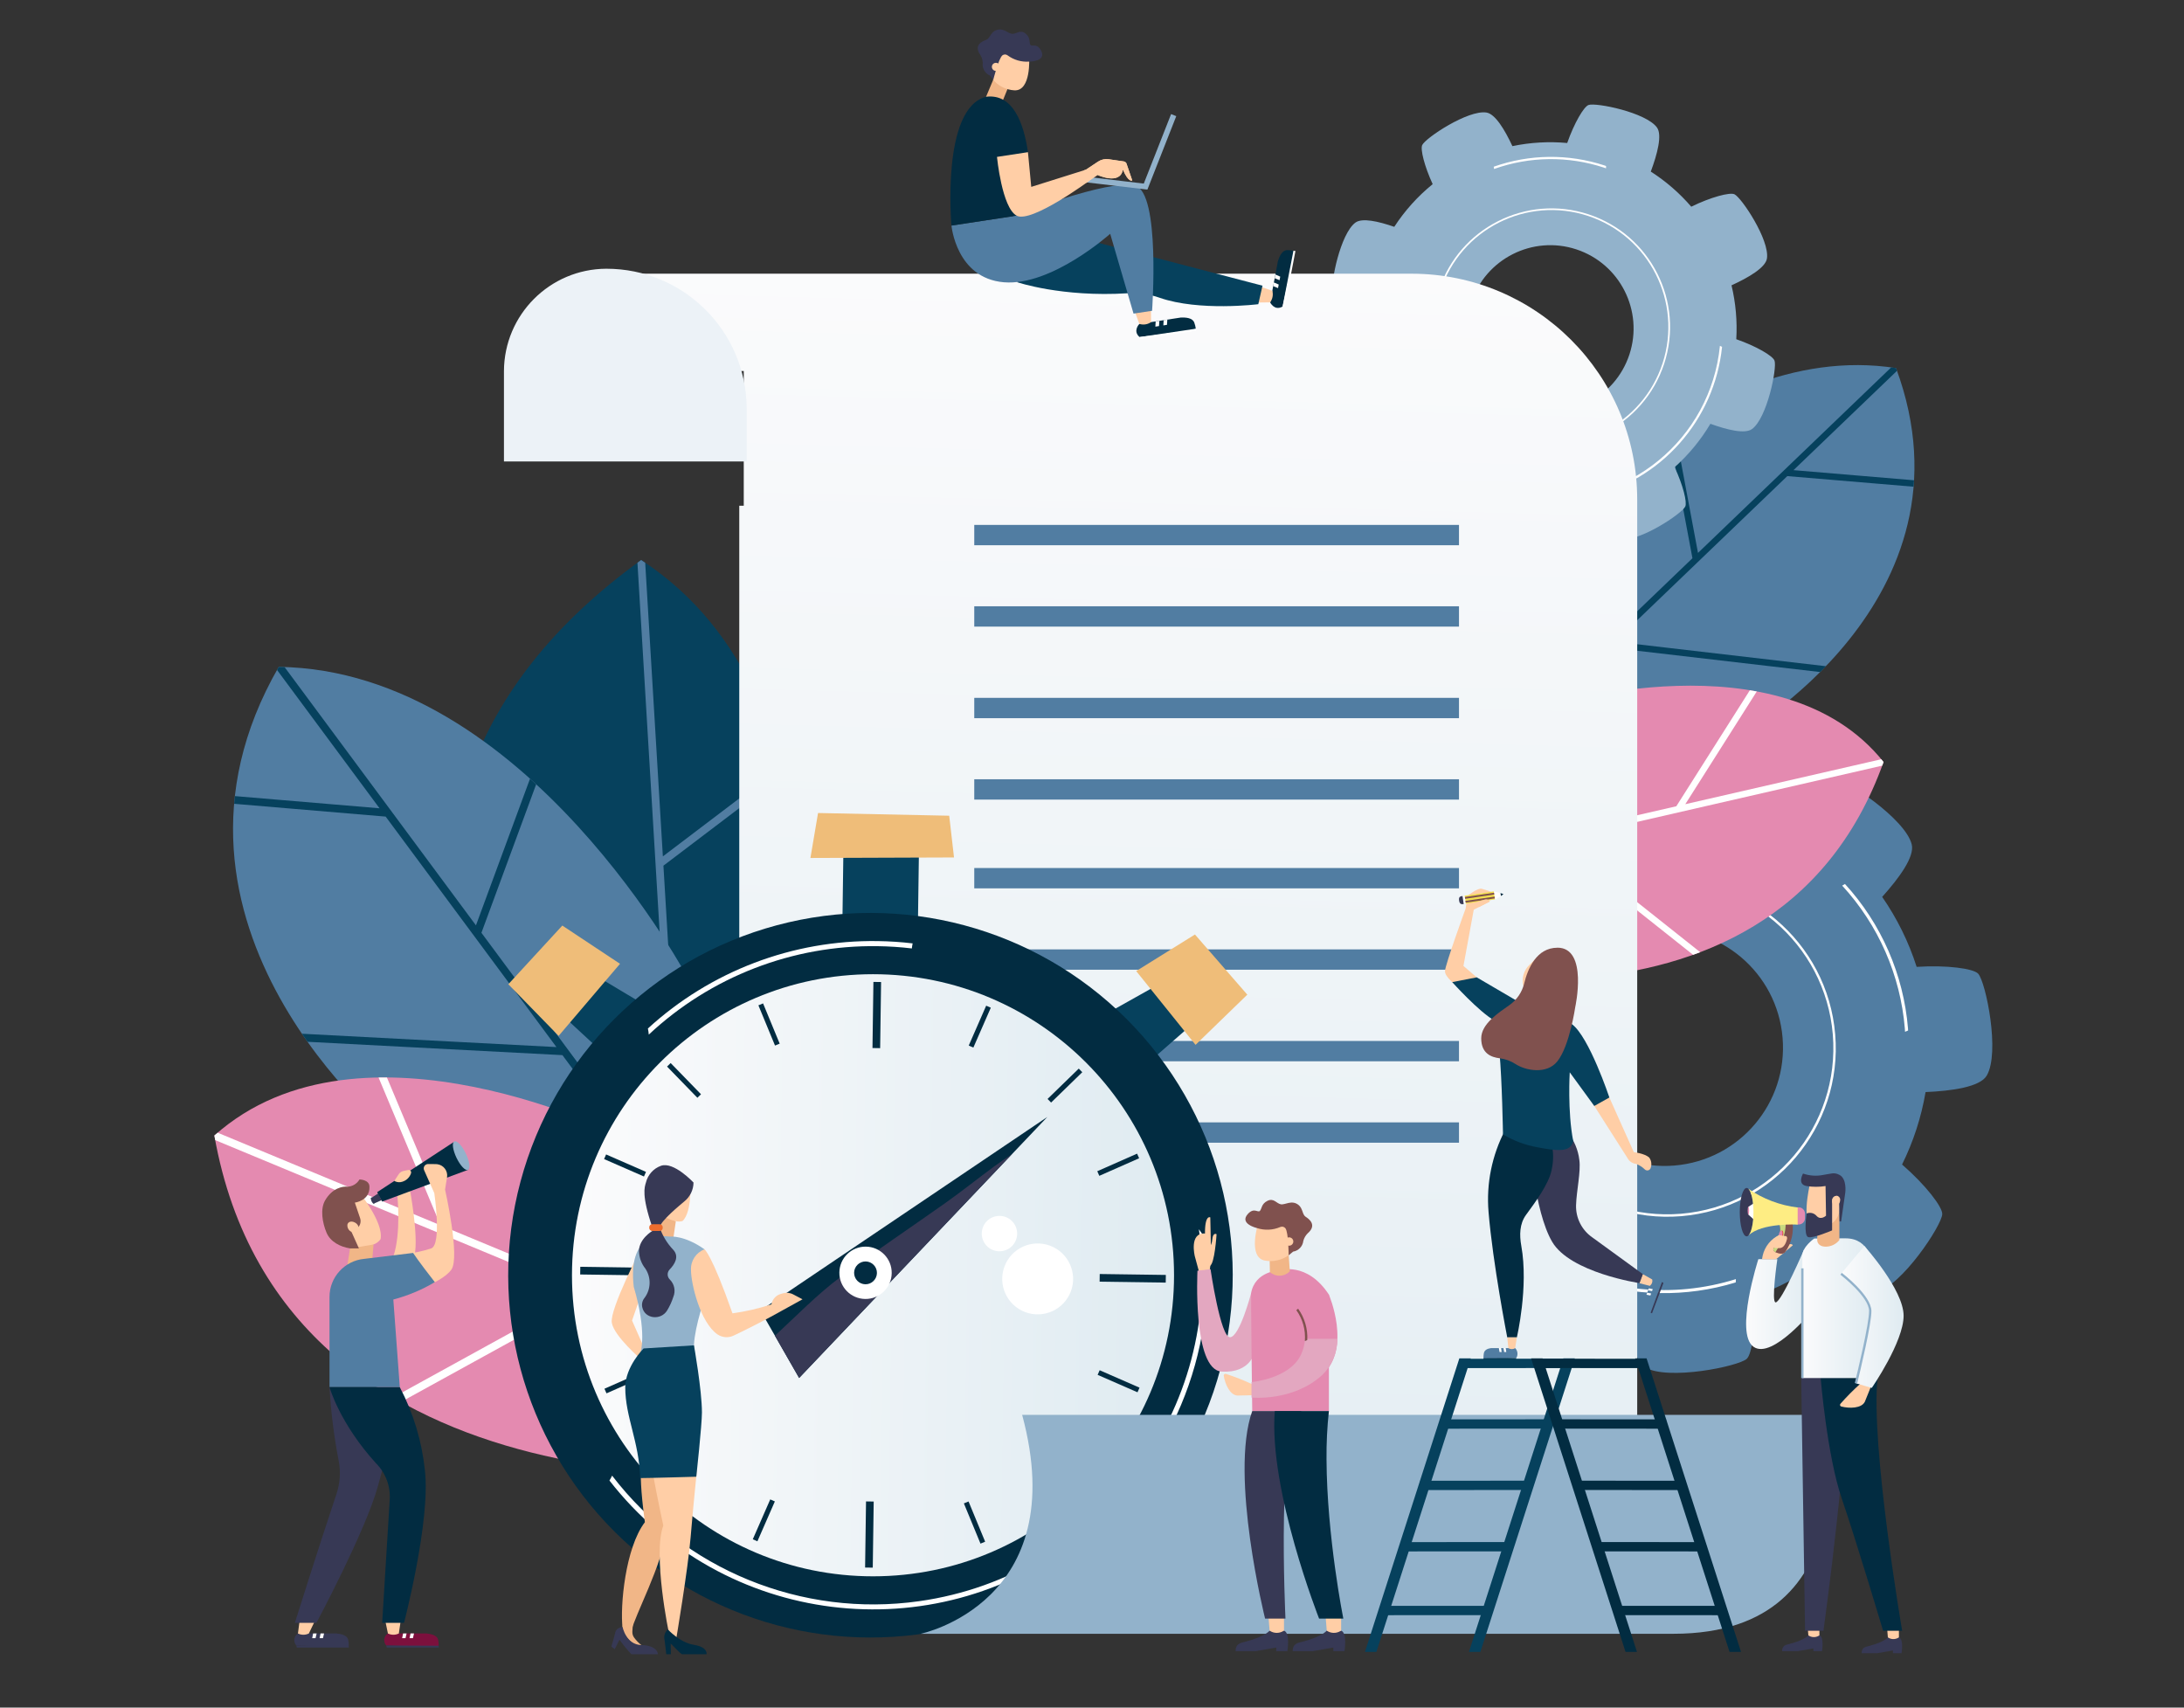 <?xml version="1.0" encoding="UTF-8"?><svg id="_イヤー_2" xmlns="http://www.w3.org/2000/svg" width="550" height="430" xmlns:xlink="http://www.w3.org/1999/xlink" viewBox="0 0 550 430"><rect x="0" y="0" width="550" height="430" fill="#333333" stroke="none"/><defs><linearGradient id="_称未設定グラデーション_22" x1="-3194.58" y1="-112.57" x2="-3183.77" y2="-508.07" gradientTransform="translate(-2907.94 -47.77) rotate(-180)" gradientUnits="userSpaceOnUse"><stop offset="0" stop-color="#fbfbfc"/><stop offset="1" stop-color="#dfebf1"/></linearGradient><linearGradient id="_称未設定グラデーション_22-2" x1="88.83" y1="-362.85" x2="240.46" y2="-362.85" gradientTransform="translate(60.31 -43.99) rotate(.8) scale(1 -1)" xlink:href="#_称未設定グラデーション_22"/><linearGradient id="_称未設定グラデーション_22-3" x1="-439.72" y1="-374.94" x2="-422.58" y2="-374.94" gradientTransform="translate(879.45 -47.77) scale(1 -1)" xlink:href="#_称未設定グラデーション_22"/><linearGradient id="_称未設定グラデーション_22-4" x1="-425.56" y1="-377.19" x2="-408.08" y2="-377.19" gradientTransform="translate(879.45 -47.77) scale(1 -1)" xlink:href="#_称未設定グラデーション_22"/><linearGradient id="_称未設定グラデーション_22-5" x1="-415.81" y1="-379.4" x2="-400.06" y2="-379.4" gradientTransform="translate(879.45 -47.77) scale(1 -1)" xlink:href="#_称未設定グラデーション_22"/></defs><g id="_イヤー_1-2"><g id="_イヤー_2-2"><g id="_イヤー_2-2"><g><rect width="550" height="430" fill="none"/><g><path d="M439.91,342.14c1.32-1.2,2.21-7.97,1.71-15.57,6.11-2.18,11.87-5.24,17.09-9.09,4.91,4.5,10.57,8.73,13.77,7.93,6.49-1.63,16.52-16.83,16.64-19.67,.08-1.81-4.23-7.4-10.12-12.5,2.85-5.76,4.84-11.9,5.92-18.24,6.67-.29,13.7-1.29,15.39-4.13,3.44-5.75-.22-23.58-2.14-25.68-1.2-1.31-7.93-2.21-15.5-1.72-2-6.27-4.93-12.21-8.68-17.62,4.31-4.79,8.22-10.15,7.44-13.23-1.63-6.49-16.83-16.52-19.67-16.64-1.69-.08-6.63,3.64-11.42,8.9-6.09-3.23-12.64-5.49-19.42-6.7-.4-6.02-1.47-11.87-4.02-13.39-5.75-3.44-23.58,.22-25.68,2.14-1.18,1.08-2.02,6.62-1.83,13.24-6.85,2.12-13.3,5.34-19.12,9.53-4.34-3.71-8.88-6.72-11.62-6.03-6.49,1.63-16.52,16.83-16.64,19.67-.07,1.56,3.11,5.91,7.74,10.34-3.28,6.46-5.48,13.41-6.5,20.58-5.67,.45-10.99,1.53-12.43,3.95-3.44,5.75,.22,23.58,2.14,25.68,1.08,1.18,6.65,2.02,13.29,1.82,2.32,6.67,5.69,12.92,9.99,18.53-3.94,4.51-7.26,9.35-6.54,12.22,1.63,6.49,16.83,16.52,19.67,16.64,1.69,.08,6.68-3.68,11.49-8.98,6.1,2.88,12.6,4.8,19.28,5.72,.34,6.38,1.38,12.84,4.09,14.46,5.75,3.43,23.58-.22,25.68-2.14Zm-50.4-75.87c-1.37-16.4,10.82-30.81,27.23-32.17,16.4-1.37,30.81,10.82,32.17,27.23,1.37,16.4-10.82,30.81-27.23,32.17-16.4,1.37-30.81-10.82-32.17-27.23h0Z" fill="#517da2"/><path d="M377.63,267.5c-1.94-23.34,15.4-43.84,38.75-45.78,23.34-1.94,43.84,15.4,45.78,38.75,1.94,23.34-15.4,43.84-38.75,45.78-23.33,1.92-43.82-15.42-45.78-38.75Zm83.93-6.99c-1.92-23.01-22.12-40.11-45.13-38.2-23.01,1.92-40.11,22.12-38.2,45.13,1.92,23.01,22.12,40.11,45.13,38.2h0c23-1.94,40.08-22.13,38.2-45.13h0Z" fill="#fff"/><g><path d="M437.11,322.94c0-.28,.02-.56,.04-.84-32.06,9.98-66.13-7.92-76.11-39.98-7.73-24.85,1.21-51.86,22.24-67.19h0c-.08-.27-.15-.54-.22-.82-27.58,19.89-33.82,58.38-13.93,85.96,15.43,21.39,42.76,30.58,67.98,22.86h0Z" fill="#fff"/><path d="M463.92,223.01c9.12,9.91,14.67,22.57,15.78,35.99,.02,.27,.03,.54,.05,.82,.25-.12,.51-.22,.77-.33-.01-.18-.02-.37-.03-.55-1.12-13.54-6.7-26.32-15.87-36.34-.23,.14-.46,.28-.69,.41Z" fill="#fff"/></g></g><g><g><path d="M381.29,143.48s44.79-58.83,96.19-50.79c21.75,58.66-39.99,92.87-39.99,92.87l-64.25,7.21,8.05-49.28Z" fill="#517da2"/><path d="M421.57,107l6.04,32.23,48.65-46.71c.41,.06,.81,.1,1.22,.17,.09,.23,.16,.46,.24,.69l-26.06,25.01,30.35,2.55c-.02,.29-.04,.57-.06,.86l-.06,.76-31.79-2.67-43.42,41.69,53.13,6.18c-.48,.5-.96,.99-1.44,1.47l-53.21-6.19-30.83,29.6-1.09,.12,.26-1.59,52.71-50.6-6.11-32.63c.49-.32,.98-.63,1.48-.95Z" fill="#06415d"/></g><g><path d="M389.6,177.86s58.91-18.39,84.74,14.02c-28.48,79.7-131.87,49.1-131.87,49.1l47.13-63.12Z" fill="#e48ab0"/><path d="M474.34,191.89c-.11,.31-.22,.61-.34,.91l-81.46,18.69,35.63,28.29c-.59,.23-1.19,.45-1.79,.66l-35.87-28.48-31.82,7.3,1.51-2.02,61.95-14.21,18.52-29.21c.58,.09,1.16,.2,1.74,.3l-18,28.39,49.35-11.32c.19,.23,.39,.46,.58,.7h0Z" fill="#fff"/></g></g><g><path d="M446.87,90.8c-.42-1.18-4.56-3.62-9.62-5.38,.27-4.56-.14-9.13-1.2-13.57,4.27-1.95,8.56-4.45,8.92-6.75,.72-4.66-6.38-15.32-8.18-16.18-1.15-.55-5.95,.71-10.88,3.13-2.95-3.43-6.38-6.4-10.19-8.84,1.64-4.4,2.92-9.23,1.55-11.11-2.78-3.8-15.34-6.33-17.23-5.66-1.18,.42-3.6,4.53-5.37,9.57-4.61-.42-9.26-.16-13.8,.79-1.92-4.11-4.32-8.11-6.53-8.46-4.66-.72-15.32,6.38-16.18,8.18-.51,1.07,.54,5.3,2.63,9.85-3.76,3.06-7.03,6.68-9.67,10.75-4.01-1.39-8.09-2.31-9.78-1.07-3.8,2.78-6.33,15.34-5.66,17.23,.37,1.06,3.74,3.13,8.08,4.82-.5,5.02-.19,10.09,.93,15.01-3.59,1.79-6.79,3.91-7.1,5.88-.72,4.66,6.38,15.32,8.18,16.18,.99,.47,4.68-.39,8.82-2.18,3.28,3.9,7.19,7.23,11.55,9.86-1.27,3.8-2.02,7.54-.85,9.14,2.78,3.8,15.34,6.33,17.23,5.66,1.06-.38,3.14-3.76,4.83-8.11,4.96,.33,9.94-.14,14.75-1.39,1.84,3.79,4.07,7.27,6.12,7.59,4.66,.72,15.32-6.38,16.18-8.18,.51-1.08-.55-5.34-2.67-9.91,3.54-3.16,6.57-6.85,9-10.93,4.23,1.53,8.7,2.63,10.49,1.32,3.8-2.78,6.33-15.34,5.66-17.22Zm-63,11.84c-11-3.62-16.99-15.47-13.38-26.47,3.62-11,15.47-16.99,26.47-13.38,11,3.62,16.99,15.47,13.38,26.47-3.62,11-15.47,16.99-26.47,13.38h0Z" fill="#92b2cb"/><path d="M381.41,110.68c-15.66-5.15-24.18-22.01-19.04-37.67,5.15-15.66,22.01-24.18,37.67-19.04,15.66,5.15,24.18,22.01,19.04,37.67-5.16,15.65-22.01,24.16-37.67,19.04Zm18.5-56.31c-15.44-5.07-32.06,3.33-37.14,18.77-5.07,15.44,3.33,32.06,18.77,37.14,15.44,5.07,32.06-3.33,37.14-18.77h0c5.05-15.44-3.34-32.05-18.77-37.14h0Z" fill="#fff"/><g><path d="M433.66,87.35c-.18-.08-.36-.17-.53-.26-2.33,23.51-23.28,40.68-46.79,38.35-18.22-1.81-33.28-15.01-37.44-32.85h0c-.2-.02-.39-.05-.58-.08,5.32,23.33,28.55,37.94,51.88,32.62,18.1-4.13,31.55-19.32,33.47-37.78h0Z" fill="#fff"/><path d="M376.26,42.55c8.92-3.19,18.65-3.31,27.65-.35,.18,.06,.36,.13,.54,.19,0-.2,0-.39,0-.59-.12-.04-.24-.09-.37-.13-9.08-2.99-18.9-2.88-27.91,.31,.03,.19,.06,.37,.08,.56Z" fill="#fff"/></g></g><g><g><path d="M199.1,263.92s17.02-87.34-37.63-122.9c-90.94,65.68-26.1,154.94-26.1,154.94l63.73-32.04Z" fill="#06415d"/><path d="M161.47,141.01c-.32,.23-.62,.46-.94,.69l6.29,104.66-51.79-39.93c-.15,.71-.3,1.43-.43,2.13l52.37,40.38,1.82,30.2,1.9-.95-3.62-60.2h0l30.2-22.91c-.17-.69-.34-1.37-.52-2.05l-29.82,22.62-4.45-73.94c-.34-.23-.67-.47-1.02-.69h0Z" fill="#517da2"/></g><g><path d="M173.82,247.35s-41.18-78.6-103.62-79.42c-37.52,65.05,28.67,117.92,28.67,117.92l74.58,21.43,.37-59.93Z" fill="#517da2"/><path d="M133.47,196.1l-13.61,36.92-48.19-65.03c-.49-.02-.98-.04-1.48-.05-.15,.26-.28,.51-.42,.77l25.81,34.83-36.43-3.07c-.04,.35-.07,.69-.1,1.03l-.08,.91,38.15,3.22,43.01,58.04-64.1-3.36c.47,.69,.94,1.37,1.41,2.03l64.2,3.36,30.54,41.22,1.26,.36v-1.93l-52.2-70.46,13.78-37.38c-.52-.47-1.04-.95-1.56-1.42Z" fill="#06415d"/></g><g><path d="M157.07,286.37s-66.01-33.59-103.09-.42c17.7,100.02,146.18,84.57,146.18,84.57l-43.09-84.15Z" fill="#e48ab0"/><path d="M53.99,285.95c.07,.39,.14,.76,.21,1.15l92.64,38.47-47.84,26.32c.66,.39,1.32,.77,1.98,1.14l48.16-26.5,36.18,15.03-1.38-2.69-70.45-29.26-16.05-38.28c-.7,0-1.41,0-2.11,0l15.6,37.21-56.12-23.31c-.28,.24-.56,.47-.83,.71h0Z" fill="#fff"/></g></g><path d="M151.4,68.92v24.5h35.9v33.93h-1.13v248.51c.06,19.51,15.86,35.31,35.37,35.37h0c3.08,0,190.76,.17,190.76,.17V125.78c0-31.4-25.46-56.86-56.86-56.86H151.4Z" fill="url(#_称未設定グラデーション_22)"/><path d="M126.91,116.2v-22.73c.05-14.21,11.54-25.73,25.76-25.8,19.43-.02,35.23,15.65,35.37,35.07v13.46h-61.13Z" fill="#ecf2f7"/><g><rect x="245.35" y="132.18" width="122.07" height="5.12" fill="#517da2"/><rect x="245.35" y="152.67" width="122.07" height="5.12" fill="#517da2"/><g><rect x="245.35" y="175.73" width="122.07" height="5.12" fill="#517da2"/><rect x="245.35" y="196.23" width="122.07" height="5.12" fill="#517da2"/></g></g><g><rect x="245.35" y="218.58" width="122.07" height="5.12" fill="#517da2"/><rect x="245.35" y="239.07" width="122.07" height="5.12" fill="#517da2"/><g><rect x="245.35" y="262.13" width="122.07" height="5.12" fill="#517da2"/><rect x="245.35" y="282.63" width="122.07" height="5.12" fill="#517da2"/></g></g><g><g><polygon points="162.05 252.87 152.09 246.9 143.2 257.12 153.84 266.96 161.99 257.38 162.05 252.87" fill="#06415d"/><polygon points="156.14 242.7 140.68 260.85 128.01 247.85 141.61 233.07 156.14 242.7" fill="#efbd79"/></g><polygon points="279.94 254.52 290.07 248.84 298.66 259.3 287.75 268.85 279.88 259.04 279.94 254.52" fill="#06415d"/><polygon points="286.13 244.53 301.08 263.11 314.11 250.47 300.93 235.32 286.13 244.53" fill="#efbd79"/><path d="M219.92,208.03l4.15,.06c4.11,.06,7.39,3.43,7.33,7.54l-.44,31.41c-.06,4.11-3.43,7.39-7.54,7.33h0l-4.15-.06c-4.11-.06-7.39-3.43-7.33-7.54l.44-31.41c.06-4.11,3.43-7.39,7.54-7.33h0Z" fill="#06415d"/><circle cx="219.21" cy="321.12" r="91.23" transform="translate(-162.86 249.06) rotate(-45)" fill="#022c41"/><g><path d="M303.5,311.77c-.08-.12-.16-.24-.25-.36-.44-.63-.89-1.25-1.33-1.87,6.42,45.31-25.11,87.24-70.41,93.66-29.6,4.19-59.17-7.89-77.36-31.61-.2,.42-.42,.83-.67,1.23,28.56,36.67,81.43,43.24,118.1,14.69,23.08-17.98,35.17-46.65,31.93-75.72Z" fill="#fff"/><path d="M163.38,260.53c15.61-14.6,36.27-22.58,57.64-22.27,2.88,.04,5.75,.23,8.61,.57,.05-.43,.11-.85,.2-1.27-2.92-.35-5.85-.54-8.79-.58-21.39-.32-42.1,7.56-57.88,22.01,.11,.51,.18,1.03,.22,1.54Z" fill="#fff"/></g><circle cx="219.85" cy="321.13" r="75.81" fill="url(#_称未設定グラデーション_22-2)"/><polygon points="206.01 204.73 204.09 216.05 240.25 215.92 239.04 205.41 206.01 204.73" fill="#efbd79"/><g><polygon points="191.51 330 263.75 281.27 201.25 346.99 191.51 330" fill="#022c41"/><path d="M250.29,293.78c-4.12,3.04-8.12,6.25-12.3,9.21-8.74,6.18-17.66,12.15-26.26,18.53-5.81,4.31-11.08,9.75-16.58,14.84l6.09,10.63,53.63-56.4c-1.53,1.06-3.09,2.09-4.59,3.19Z" fill="#373955"/><path d="M211.38,320.42c-.05,3.64,2.86,6.63,6.5,6.68,3.64,.05,6.63-2.86,6.68-6.5,.05-3.64-2.86-6.63-6.5-6.68h0c-3.64-.05-6.63,2.86-6.68,6.5Z" fill="#fff"/><path d="M215.09,320.48c-.02,1.59,1.25,2.89,2.83,2.92s2.89-1.25,2.92-2.83c.02-1.59-1.25-2.89-2.83-2.92h0c-1.59-.02-2.89,1.25-2.92,2.83Z" fill="#022c41"/></g><rect x="212.45" y="254.62" width="16.65" height="1.93" transform="translate(-37.88 472.74) rotate(-89.19)" fill="#022c41"/><rect x="210.61" y="385.45" width="16.65" height="1.93" transform="translate(-170.53 599.87) rotate(-89.19)" fill="#022c41"/><rect x="284.31" y="313.59" width="1.93" height="16.65" transform="translate(-40.61 602.65) rotate(-89.2)" fill="#022c41"/><rect x="153.48" y="311.75" width="1.93" height="16.65" transform="translate(-167.78 469.99) rotate(-89.19)" fill="#022c41"/><rect x="266.19" y="363.83" width="1.27" height="10.96" transform="translate(-181.93 290.53) rotate(-44.2)" fill="#022c41"/><rect x="171.63" y="266.57" width="1.27" height="10.96" transform="translate(-140.89 197.07) rotate(-44.19)" fill="#022c41"/><rect x="262.7" y="272.76" width="10.96" height="1.27" transform="translate(-114.68 264.33) rotate(-44.2)" fill="#022c41"/><rect x="165.44" y="367.32" width="10.96" height="1.27" transform="translate(-208.13 223.29) rotate(-44.2)" fill="#022c41"/><rect x="276.12" y="292.66" width="10.96" height="1.27" transform="translate(-94.44 138.65) rotate(-23.81)" fill="#022c41"/><rect x="152.01" y="347.43" width="10.96" height="1.27" transform="translate(-127.11 93.21) rotate(-23.81)" fill="#022c41"/><rect x="241.26" y="257.91" width="10.96" height="1.27" transform="translate(-89.03 380.94) rotate(-66.37)" fill="#022c41"/><rect x="186.88" y="382.18" width="10.96" height="1.27" transform="translate(-235.47 405.56) rotate(-66.36)" fill="#022c41"/><rect x="193.03" y="252.51" width="1.27" height="10.96" transform="translate(-83.81 93.45) rotate(-22.44)" fill="#022c41"/><rect x="244.8" y="377.89" width="1.27" height="10.96" transform="translate(-127.73 122.68) rotate(-22.43)" fill="#022c41"/><rect x="156.77" y="288.03" width="1.27" height="10.96" transform="translate(-174.58 320.16) rotate(-66.39)" fill="#022c41"/><rect x="281.06" y="342.37" width="1.27" height="10.96" transform="translate(-149.86 466.62) rotate(-66.39)" fill="#022c41"/><g><path d="M252.96,318.92c-1.73,4.61,.61,9.76,5.23,11.49,4.61,1.73,9.76-.61,11.49-5.23,1.73-4.61-.61-9.76-5.23-11.49-4.61-1.73-9.76,.61-11.49,5.23Z" fill="#fff"/><path d="M247.52,309.07c-.86,2.31,.31,4.88,2.61,5.74,2.31,.86,4.88-.31,5.74-2.61,.86-2.31-.31-4.88-2.61-5.74-2.31-.86-4.88,.31-5.74,2.61Z" fill="#fff"/></g></g><path d="M421.42,411.41H231.86s38.32-7.87,25.55-55.13h201.8s12.77,55.13-37.78,55.13Z" fill="#92b2cb"/><g><path d="M161.56,314.16s-8.06,15.51-7.49,18.92,7.49,9.33,7.49,9.33l1.12-1.93-3.51-7.95,4.53-13.04-2.13-5.34Z" fill="#ffcea6"/><polygon points="170.2 307.51 169.54 311.95 165.6 311.95 165.19 305.13 170.2 307.51" fill="#f1b687"/><path d="M177.42,327.12v-12.52c-5.07-3.59-8.64-3.21-8.64-3.21-.75-.08-1.5-.11-2.26-.09-.03,0-8.48-.63-6.92,12.75,3.37,11.38,1.75,16.4,1.75,16.4,0,0,8.83,3.6,13.76,1.06-1.24-2.84,1.04-10.66,2.29-14.45l.03,.06Z" fill="#92b2cb"/><path d="M164.26,309.98s-3.35,1.97-3.35,5.08c.05,1.61,.62,3.16,1.63,4.42,1.46,2.22,1.4,5.12-.17,7.27-.02,.03-.05,.06-.07,.09-.53,.65-.74,1.52-.56,2.34,.62,2.95,4.68,3.4,6.26,.82,.65-1.06,1.17-2.2,1.55-3.38,.64-1.49,.31-3.22-.83-4.38-.73-.67-.78-1.8-.11-2.53h0c1.27-1.31,2.52-3.26,.94-4.99-1.53-1.6-2.69-3.51-3.41-5.6l-1.87,.85Z" fill="#373955"/><path d="M156.78,409.91l2.36,.41c.49-2.93,7.84-16.84,8.44-24.06,.54-5.69,1.39-11.34,2.53-16.94l-7.91-2.35s-2,0,.2,16.34c-4.95,6.49-6.27,21.22-5.62,26.6Z" fill="#f1b687"/><g><path d="M173.83,297.03l-7.3-.35-1.3,5.03c-.02,.07-.03,.14-.04,.21,.11,.07,.23,.14,.34,.22,.02,.01,.03,.03,.05,.04s.04,.02,.05,.04c1.27,1,1.95,2.59,1.78,4.2,.85,.53,1.8,.9,2.78,1.08,.56,.15,1.15,.14,1.71-.04,2.54-2.4,1.93-10.44,1.93-10.44Z" fill="#ffcea6"/><path d="M164.23,308.91c1.9,.22-1.12,0,1.9,.22,.08-1.6,5.23-5.76,6.21-6.6,1.44-1.16,2.29-2.9,2.31-4.75,0,0-4.97-5.35-8.19-4.22-1.9,.68-3.33,2.28-3.8,4.24-.36,1.19-1.1,3.23,1.57,11.11Z" fill="#373955"/></g><path d="M162.6,361.03s1.86,11.18,4.44,23.13c-2.7,7.22,1.41,27.36,1.49,27.29,.31-.29,1.73,1.46,1.73,1.46,0,0,3-17.78,3.66-25.79,.66-8.02,1.68-17.79,1.68-17.79l-13-8.3Z" fill="#ffcea6"/><path d="M168.2,410.32c-.63,.54-.97,1.34-.92,2.17,.21,1.22,.5,4.07,.5,4.07h1.16l-.04-2.66c0-.17,2.48,2.66,2.9,2.66h6.13s.41-1.79-3.19-2.37-6.54-3.87-6.54-3.87Z" fill="#022c41"/><path d="M164.26,308.28h1.87c.42,0,.76,.34,.76,.76h0v.18c0,.42-.34,.76-.76,.76h-1.87c-.42,0-.76-.34-.76-.76h0v-.18c0-.42,.34-.76,.76-.76h0Z" fill="#ed6d2e"/><path d="M174.76,338.78s2.01,11.29,2.01,16.9c0,3.09-1.42,16.18-1.42,16.18,0,0-11.74,.34-14.12,.34-.3-9.29-3.77-15.4-3.77-22.83,0-5.24,4.62-9.81,4.62-9.81l12.68-.78Z" fill="#06415d"/><path d="M197.13,325.69l-.53,.15c-1.07,.31-1.9,1.14-2.22,2.2l-.13,.42c-3.19,1.05-6.47,1.8-9.79,2.26-5.26-14.99-7.05-16.12-7.05-16.12-2.13,.81-3.5,2.9-3.4,5.18,0,3.44,2.3,13.19,6.67,16.24,1.22,.82,2.8,.93,4.12,.28,7.03-3.34,11.99-6.19,11.99-6.19l5.31-2.93-2.34-1.23c-.81-.43-1.75-.52-2.63-.27Z" fill="#ffcea6"/><g><path d="M159.41,408.3l-.16,2.54c-.03,.53,.11,1.06,.42,1.5,.52,.72,1.14,1.37,1.84,1.91-1.78,.57-3.39-1.42-4.24-2.74-.41-.65-.57-1.42-.46-2.17l.3-2,2.3,.96Z" fill="#f1b687"/><path d="M156.78,409.69s-1.56,.14-1.82,1.33-1,3.59-1,3.59l.85,.68,1.2-2.38c.92,1.28,1.92,2.5,2.99,3.65h6.69s0-2.21-4.18-2.31c-3.86-.09-4.73-4.56-4.73-4.56Z" fill="#373955"/></g></g><g><g><path d="M416.08,322.18l-2.14,5.66c-.32,.79-.07,1.7,.61,2.21,.36,.2,.73,.38,1.12,.52,.39-.08,2.86-7.73,2.86-7.73l-.02-.05c-.57-.74-1.57-.99-2.43-.61Z" fill="#517da2"/><polygon points="415.68 330.57 418.53 322.84 418.91 323.06 416.03 330.71 415.68 330.57" fill="#373955"/><polygon points="415.23 324.42 415.05 324.93 416.03 325.12 416.22 324.63 415.23 324.42" fill="#fff"/><polygon points="414.82 325.52 414.63 326.03 415.62 326.22 415.81 325.72 414.82 325.52" fill="#fff"/><path d="M413.71,320.85l2.37,1.34h0c.14,.57-.07,1.17-.52,1.54l-.08,.07-2.62-.67,.85-2.27Z" fill="#ffcea6"/></g><path d="M394.77,285.12c1.63,2,2.66,4.43,2.96,6.99,.4,2.97-.71,7.67-.83,11.36-.1,3.22,1.44,6.28,4.09,8.12l12.73,9.25-.85,2.27s-17.42-2.61-21.99-10.41-5.66-25.46-5.66-25.46l9.56-2.11Z" fill="#373955"/><path d="M404.9,275.51l6.55,14.62s2.69,.31,3.86,1.34c.54,.72,.69,1.66,.42,2.52-.09,.49-.56,.82-1.05,.73-.16-.03-.31-.1-.43-.21-.64-.63-1.41-1.12-2.26-1.43-.89-.1-1.67-.62-2.1-1.41l-9.39-14.73,4.4-1.43Z" fill="#ffcea6"/><path d="M371.89,246.11l-3.35-2.87,2.6-14.17,4.04-2.06c-.31-.48-.91-.67-1.43-.45-.59,.2-1.22,.25-1.84,.13,0,0-.76-.93,.68-1.57,.8-.54,1.34,0,3.67-.09,0-.36-3.07-1.21-3.07-1.21-.96-.31-3.4,1.59-3.4,1.59-.16,.22-.27,.49-.31,.76l-.39,2.63s-5.2,14.26-5.2,15.78,2.91,3.61,2.91,3.61l5.1-2.09Z" fill="#ffcea6"/><path d="M389.93,286.59s2.02,2.43,.81,8.08c-.77,3.61-4.17,8.14-6.45,11.27-1.63,2.24-1.67,5.06-1.18,7.79,1.87,10.38-1.12,23.04-1.12,23.04h-2.42s-3.63-18.56-4.71-31.61c-.59-7.12,.86-14.25,4.17-20.58l10.9,2.01Z" fill="#022c41"/><g><g><rect x="368.71" y="225.04" width="7.69" height="2.03" transform="translate(-28.87 56.47) rotate(-8.35)" fill="#f2de4f"/><rect x="368.31" y="225.61" width=".7" height="2.03" transform="translate(-28.99 55.92) rotate(-8.35)" fill="#fff"/><path d="M368.61,227.66c-.56,.08-1.03,.04-1.16-.87-.15-.99,.31-1.08,.86-1.16l.3,2.03Z" fill="#373955"/><polygon points="376.51 226.51 377.98 225.62 377.87 224.89 376.21 224.5 376.51 226.51" fill="#fff"/><polygon points="377.98 225.62 378.62 225.15 377.87 224.89 377.98 225.62" fill="#022c41"/></g><rect x="369.04" y="226.28" width="7.43" height=".46" transform="translate(-28.93 56.49) rotate(-8.34)" fill="#80514e"/><rect x="368.9" y="225.31" width="7.43" height=".46" transform="translate(-28.79 56.46) rotate(-8.34)" fill="#80514e"/></g><path d="M395.87,257.91c4.33,3.18,9.42,18.46,9.42,18.46l-3.8,2.13-6.18-8.48s-.6,9.82,.88,17.35c-.67,2.82-3.88,2.51-9.08,1.52-3.04-.55-5.96-1.65-8.61-3.23,0,0-.22-13.62-.9-20.85-.67-7.22,.66-8-1.17-7.76-4.06-2.31-10.72-9.74-10.72-9.74l6.18-1.2,13.32,7.8c3.68,.98,7.25,2.32,10.66,4Z" fill="#06415d"/><path d="M388.32,239.84l-3.21,3.17c-1.36,1.35-1.94,3.3-1.52,5.17l.38,1.69,4.36-10.04Z" fill="#ffcea6"/><path d="M392.21,238.64c7.8,0,4.48,14.98,4.48,14.98,0,0-1.39,9.71-4.48,13.62-2.68,3.38-7.98,2.36-10.49,.74-1.22-.8-2.6-1.31-4.05-1.49-2.13-.26-4.65-1.19-4.65-5.03,0-3.61,4.31-6.4,7.14-8.39,1.84-1.31,3.15-3.24,3.68-5.44,.91-3.7,3.12-8.98,8.37-8.98Z" fill="#80514e"/><g><path d="M381.57,339.47h-6.05c-.8,.1-1.7,.41-1.85,1.34-.06,.41-.09,.82-.09,1.23,.21,.34,8.24-.04,8.24-.04l.03-.04c.49-.8,.37-1.82-.28-2.49Z" fill="#517da2"/><polygon points="373.58 342.04 381.82 341.99 381.75 342.42 373.57 342.42 373.58 342.04" fill="#022c41"/><polygon points="379.18 339.46 378.63 339.46 378.8 340.45 379.33 340.45 379.18 339.46" fill="#fff"/><polygon points="378.01 339.46 377.46 339.46 377.63 340.45 378.16 340.45 378.01 339.46" fill="#fff"/><path d="M381.99,336.78l-.42,2.69h0c-.49,.33-1.12,.35-1.62,.05l-.09-.05-.29-2.69h2.42Z" fill="#ffcea6"/></g><path d="M373.74,226.57c.52-.22,1.13-.03,1.43,.45l-2.68,1.37s-.07-.03-.11-.05c-.58-.26-1.17-.48-1.78-.65,1.02-.45,2.07-.83,3.14-1.12Z" fill="#ffcea6"/></g><g><g><path d="M97.68,411.33h9.69c1.29,.12,2.73,.49,2.97,1.6,.1,.49,.15,.98,.14,1.48-.34,.4-13.2-.05-13.2-.05l-.06-.05c-.71-.87-.58-2.16,.3-2.87,.05-.04,.1-.08,.16-.12Z" fill="#7c103d"/><polygon points="110.48 414.42 97.28 414.36 97.4 414.88 110.5 414.88 110.48 414.42" fill="#373955"/><polygon points="101.52 411.32 102.39 411.33 102.12 412.52 101.27 412.52 101.52 411.32" fill="#fff"/><polygon points="103.39 411.32 104.26 411.33 103.99 412.52 103.14 412.52 103.39 411.32" fill="#fff"/><path d="M97.02,408.11l.67,3.23h0c.82,.39,1.76,.42,2.6,.06l.15-.06,.47-3.23h-3.88Z" fill="#ffcea6"/></g><g><path d="M75.03,411.33h9.69c1.29,.12,2.73,.49,2.97,1.6,.1,.49,.15,.98,.14,1.48-.34,.4-13.2-.05-13.2-.05l-.06-.05c-.71-.87-.58-2.16,.3-2.87,.05-.04,.1-.08,.16-.12Z" fill="#373955"/><polygon points="87.82 414.42 74.63 414.36 74.74 414.88 87.84 414.88 87.82 414.42" fill="#373955"/><polygon points="78.86 411.32 79.74 411.33 79.46 412.52 78.62 412.52 78.86 411.32" fill="#fff"/><polygon points="80.73 411.32 81.61 411.33 81.33 412.52 80.49 412.52 80.73 411.32" fill="#fff"/><path d="M75.45,408.11l-.42,3.23h0c.82,.39,1.76,.42,2.6,.06l.15-.06,1.55-3.23h-3.88Z" fill="#ffcea6"/></g><path d="M89.91,299.53l-7.98,5.2,2.46,6.31c.03,.09,.08,.17,.12,.26,.18-.01,.35-.02,.53-.02,.03,0,.06,0,.09,0s.06,0,.08,0c2.11,.09,4.03,1.25,5.09,3.08,1.31-.09,2.58-.42,3.77-.98,.71-.27,1.33-.73,1.77-1.34,.85-4.47-5.93-12.51-5.93-12.51Z" fill="#ffcea6"/><path d="M100.07,301.16s.98,9.27-.99,15.16c.91,.79,4.27,4.39,5.32-.27,1.05-4.66-1.18-16.53-1.18-16.53l-3.15,1.63Z" fill="#ffcea6"/><g><g><polygon points="95.28 300.5 93.4 301.71 94.07 303.11 96.08 302.23 95.28 300.5" fill="#373955"/><path d="M94.17,302.19c.19,.43,.2,.84,.03,.91s-.46-.21-.65-.64-.2-.84-.03-.91,.46,.21,.65,.64Z" fill="#373955"/></g><path d="M117.94,293.67s0-.03,0-.05c-.5-1.14-1.1-2.24-1.82-3.26-.68-.89-1.26-1.84-1.74-2.85l-19.39,12.69,1.26,2.37,21.69-8.02c-.02-.29-.02-.59,0-.88Z" fill="#022c41"/></g><polygon points="88.15 314.37 87.45 318.72 93.62 318.72 94.07 313.38 88.15 314.37" fill="#f1b687"/><path d="M104.09,325.17s7.29-2.32,9.57-5.44-1.58-20.2-1.58-20.2l.5-3.07c.25-1.56-.81-3.03-2.37-3.28-.14-.02-.29-.04-.43-.04l-1.95-.02c-.62,0-1.12,.49-1.12,1.1,0,.16,.03,.32,.1,.46l2.56,5.76s1.92,12.94-.77,13.92c-2.22,.74-4.52,1.21-6.85,1.42l2.34,9.39Z" fill="#ffcea6"/><path d="M90.39,314.37l-1.87-4.16,1.22-.77c.9-.57,1.29-1.67,.95-2.68l-1.33-3.92s3.8-.46,3.68-4c0-1.82-2.51-1.83-2.51-1.83-.64,1.1-1.8,1.79-3.08,1.82-1-.13-3.74,.24-5.59,3.47-1.24,2.17-.7,5.57,.38,8.12,.97,2.29,3.45,3.56,5.9,3.94h2.24Z" fill="#80514e"/><path d="M82.98,349.3c.35,6.2,1.12,12.38,2.3,18.48,.56,2.83,.36,5.76-.57,8.5-4.35,12.93-10.45,32.37-10.45,32.37h5.43s12.3-22.98,15.47-34.38c3.17-11.4,3.71-15.02,3.71-15.02l-3.77-9.95h-12.12Z" fill="#373955"/><path d="M87.51,308.27c-.15,.8,.27,1.6,1.01,1.94,.78,.41,1.59,.22,1.82-.44,.15-.8-.27-1.6-1.01-1.94-.78-.41-1.59-.22-1.82,.44Z" fill="#ffcea6"/><path d="M100.68,349.3h-17.7v-22.71c0-4.97,3.79-9.13,8.74-9.59l12.31-1.49s1.45,2.22,5.48,7.36c-3.27,1.93-6.79,3.4-10.46,4.37l1.63,22.05Z" fill="#517da2"/><path d="M82.98,349.3s2.5,9.05,11.72,19.19c2.43,2.43,3.68,5.79,3.44,9.22l-1.9,30.94h5.51s6.71-25.69,5.26-38.36c-.76-7.33-2.91-14.46-6.33-20.99h-17.7Z" fill="#022c41"/><path d="M114.97,291.57c.95,1.97,2.24,3.33,2.89,3.02s.39-2.16-.56-4.14c-.95-1.97-2.24-3.33-2.89-3.02s-.39,2.16,.56,4.14Z" fill="#92b2cb"/><path d="M99.3,297.38l.16,.08c.58,.28,1.24,.32,1.85,.12l.11-.04c1-.33,1.78-1.12,2.1-2.13h0c.1-.32-.08-.67-.4-.77-.1-.03-.21-.04-.31-.02l-1.23,.26c-.48,.1-.9,.39-1.16,.79l-1.12,1.7Z" fill="#ffcea6"/></g><g><g><path d="M455.39,411.81s-.84,1.16-4.79,2.17c-.87,.22-1.81,.37-1.81,1.81h3.9l3.99-.69v.69h2.16s.6-3.53-.66-3.98h-2.79Z" fill="#373955"/><path d="M455.19,409.28l.21,2.53h0c.79,.55,1.82,.58,2.64,.09l.15-.09v-2.53h-2.99Z" fill="#ffcea6"/></g><g><path d="M475.42,412.32s-.84,1.16-4.79,2.17c-.87,.22-1.81,.37-1.81,1.81h3.9l3.99-.69v.69h2.16s.6-3.53-.66-3.98h-2.79Z" fill="#373955"/><path d="M475.22,409.78l.2,2.53h0c.79,.55,1.82,.58,2.64,.09l.15-.09v-2.53h-2.99Z" fill="#ffcea6"/></g><path d="M453.6,347.03l.97,63.62h4.64s7.05-51.36,5.55-63.62c-1.51-12.26-11.16,0-11.16,0Z" fill="#373955"/><path d="M458.5,347.02s1.61,19.54,5.32,30.36c3.71,10.82,10.4,33.27,10.4,33.27h4.8s-8.01-46.92-6.18-63.63h-14.34Z" fill="#022c41"/><path d="M454.32,314.64s-5.71,13.32-7.16,13.32c-1.16,0,.43-10.88,.43-10.88h-4.78s-6.02,18.64-1.23,22.05,15.29-9.64,15.29-9.64l-2.55-14.85Z" fill="url(#_称未設定グラデーション_22-3)"/><path d="M471.35,348.71l-1.73,4.28c-.83,1.68-3.9,1.72-5.93,1.19-.23-.06-.36-.29-.3-.52,.02-.07,.05-.12,.1-.17,1.57-1.79,3.25-3.48,5.02-5.07l2.84,.29Z" fill="#ffcea6"/><path d="M456.87,311.89s-2.98,2.02-2.98,4.34v30.79h17.48v-28.79s-.36-6.4-6.61-6.4-7.88,.05-7.88,.05Z" fill="url(#_称未設定グラデーション_22-4)"/><polygon points="454.18 347.03 454.18 319.38 453.6 319.4 453.6 347.03 454.18 347.03" fill="#92b2cb"/><path d="M463.21,305.01v7.26c-.83,1.03-2.07,1.64-3.39,1.66-2.18,0-2.18-1.57-2.18-1.57v-4.65l3.23-.84,2.34-1.85Z" fill="#f1b687"/><path d="M457.36,309.09c-.57,.03-1.14-.11-1.62-.42-1.94-3.09,.27-11.41,.27-11.41l7.03,1.26,.22,5.58c.06,1.49-.59,2.92-1.76,3.85h0c-1.24,.78-2.68,1.18-4.15,1.15Z" fill="#ffcea6"/><path d="M459.73,298.66c-1.59,.26-3.2,.26-4.79,0-2.45-.44-.88-3.14-.88-3.14,1.62,.56,3.36,.69,5.04,.35,2.18-.32,2.76-.74,4.16,0,1.9,1.01,1.44,4.44,1.44,4.44l-1.05,7.26h-.39s-.1-4.32-.1-5.78c-.41-.67-.86-.67-1.2-.5-.37,.2-.59,.58-.58,1v7.54s-4.8,2.07-6.02,1.69-.4-5.96-.4-5.96c.88-.34,1.88-.1,2.5,.61,1.08,1.21,2.39-.05,2.39-.05l-.12-7.45Z" fill="#373955"/><path d="M443.73,317.08l.17-.92c.54-2.31,2.12-4.24,4.28-5.23h2.03l-.63,4.34-2.87,1.81h-2.98Z" fill="#ffcea6"/><path d="M462.58,301.1c-.62,.03-1.12,.53-1.16,1.15-.16,.56,.17,1.14,.74,1.3,.02,0,.04,.01,.06,.01,.62-.03,1.12-.53,1.16-1.15,.16-.56-.17-1.14-.74-1.3-.02,0-.04-.01-.06-.01Z" fill="#ffcea6"/><path d="M448.74,314.79l-3.96,2.29s2.48-.03,2.52,0l4.19-3.5s-.3-.61-1.25-.1c-.59,.33-1.1,.77-1.5,1.31Z" fill="#ffcea6"/><path d="M469.51,313.76s9.88,10.98,9.88,17.56-8.02,18.18-8.02,18.18l-3.96-1.16s3.58-14.35,3.58-18.17-7.35-9.42-7.35-9.42" fill="url(#_称未設定グラデーション_22-5)"/><path d="M470.69,330.17c0,3.29-2.91,15.3-3.59,18.1,.2,.05,.28,.07,.59,.15,.84-3.46,3.59-15.02,3.59-18.25,0-3.92-7.16-9.41-7.46-9.65l-.35,.46c.07,.06,7.23,5.55,7.23,9.18Z" fill="#92b2cb"/><g><path d="M451.38,307.61c.42,2.69-.23,5.44-1.81,7.67-.18,.23-.45,.37-.74,.41-.47,.04-.94-.04-1.37-.23-.35-.07-.65-.29-.83-.59-.09-.19-.07-.41,.06-.57,.53-.79,2.18-3.52,1.43-5.93,.94-.68,2.11-.95,3.26-.75Z" fill="#80514e"/><path d="M447.1,315.31c-.21-.08-.37-.24-.46-.44-.09-.19-.07-.41,.06-.57,.53-.79,2.18-3.52,1.43-5.93,.45-.36,.99-.6,1.55-.71,.08,2.65-.48,4.42-2.58,7.67Z" fill="#c8da7f"/><g><g><path d="M449.04,311.11c-.13,.61-.42,1.06-.66,1.01s-.33-.58-.21-1.19,.42-1.06,.66-1.01,.33,.58,.21,1.19Z" fill="#e94844"/><polygon points="448.88 309.94 448.63 309.88 448.65 310.01 448.81 310.07 448.88 309.94" fill="#e94844"/><polygon points="448.44 312.13 448.13 312.07 448.48 312.02 448.44 312.13" fill="#6f4998"/></g><path d="M448.83,311.07c-.13,.61-.42,1.06-.66,1.01s-.33-.58-.21-1.19,.42-1.06,.66-1.01,.33,.58,.21,1.19Z" fill="#e48ab0"/></g><path d="M452.45,304.02h.47c.88-.02,1.6,.67,1.63,1.55v1.23c-.02,.88-.75,1.57-1.63,1.55h-.47v-4.33Z" fill="#e48ab0"/><path d="M438.13,305.24c0,3.36,.77,6.09,1.73,6.09s1.73-2.73,1.73-6.09-.77-6.09-1.73-6.09-1.73,2.73-1.73,6.09Z" fill="#373955"/><polygon points="441.66 303 440.29 303.89 440.29 305.86 441.7 307.13 442.19 304.57 441.66 303" fill="#fff"/><path d="M441.58,305.24c0-2.83-.55-5.2-1.29-5.88h0c3.7,2.55,7.96,4.16,12.42,4.71v4.3s-9.07-.51-12.42,2.76h0c.74-.69,1.29-3.06,1.29-5.89Z" fill="#feed83"/><path d="M440.11,304.87c0,.55,.08,.99,.19,.99s.19-.44,.19-.99-.08-.99-.19-.99-.19,.44-.19,.99Z" fill="#e48ab0"/></g><path d="M445.93,313.93c.7,.3,1.46,.42,2.21,.36,1.15,0,1.67-1.41,1.86-2.18,.07-.27,.13-.66-.21-.83l-1.85-.26-2.02,2.91Z" fill="#ffcea6"/></g><g><g><polygon points="370.39 342.06 346.62 415.97 343.74 415.97 367.51 342.06 370.39 342.06" fill="#06415d"/><polygon points="396.59 342.06 372.81 415.97 369.93 415.97 393.7 342.06 396.59 342.06" fill="#06415d"/><polygon points="362.6 357.42 362.6 359.77 389.74 359.75 390.21 357.4 362.6 357.42" fill="#06415d"/><polygon points="368.21 342.16 368.21 344.51 395.35 344.49 395.82 342.14 368.21 342.16" fill="#06415d"/><polygon points="357.66 372.87 357.66 375.22 384.8 375.2 385.26 372.86 357.66 372.87" fill="#06415d"/><polygon points="353.02 388.33 353.02 390.67 380.16 390.66 380.62 388.31 353.02 388.33" fill="#06415d"/><polygon points="348.22 404.38 347.12 406.73 374.26 406.72 374.73 404.37 348.22 404.38" fill="#06415d"/></g><g><polygon points="414.66 342.06 438.44 415.97 435.55 415.97 411.78 342.06 414.66 342.06" fill="#022c41"/><polygon points="388.47 342.06 412.24 415.97 409.36 415.97 385.58 342.06 388.47 342.06" fill="#022c41"/><polygon points="419.57 357.42 419.57 359.77 392.43 359.75 391.96 357.4 419.57 357.42" fill="#022c41"/><polygon points="413.96 342.16 413.96 344.51 386.82 344.49 386.35 342.14 413.96 342.16" fill="#022c41"/><polygon points="424.51 372.87 424.51 375.22 397.37 375.2 396.91 372.86 424.51 372.87" fill="#022c41"/><polygon points="429.15 388.33 429.15 390.67 402.01 390.66 401.55 388.31 429.15 388.33" fill="#022c41"/><polygon points="433.95 404.38 435.05 406.73 407.91 406.72 407.45 404.37 433.95 404.38" fill="#022c41"/></g></g><g><path d="M304.95,313.89c.38,.83,.43,1.77,.16,2.64l-.48,3.42-.59,.4-2.19,.9c.14-.45,.14-.92,0-1.37l-.96-3.54s-1.49-5.98,2.56-5.72c-.02-4.87,1.34-4.07,1.34-4.07l.09,4.21,.07,3.13Z" fill="#ffcea6"/><path d="M315.05,325.72s-2.84,10.83-5.26,11.02-4.94-17.15-4.94-17.15l-3.29,.4s-1.28,24.95,6.1,25.4,8.36-5.06,8.36-5.06l-.97-14.6Z" fill="#e3a7c0"/><path d="M315.35,355.33h19.31v-29.33c-5.52-8.42-12.39-6.12-12.39-6.12,0,0-6.25,.11-7.23,5.85,0,4.15,.31,29.6,.31,29.6Z" fill="#e48ab0"/><path d="M324.53,315.98l.29,4.15-.14,.13c-1.36,1.29-3.49,1.32-4.88,.07h0l-.06-3.12,4.8-1.22Z" fill="#f1b687"/><g><path d="M326.04,307.32l-.35,6.85c-.58,.04-1.03,.54-.99,1.12,0,.08,.02,.15,.04,.22-.07,.16-.11,.33-.11,.5-1.75,1.3-3.96,1.82-6.11,1.42-4.34-.83-1.72-9.21-1.72-9.21l9.24-.91Z" fill="#ffcea6"/><path d="M328.22,312.47c.19-.72,.57-1.37,1.1-1.9,2.46-2.12,.26-3.67-.52-4.17-.86-.55-.69-2.12-1.81-2.99-1.7-1.33-3.35,.05-4.44-.15s-1.77-1.65-3.35-.88-1.41,2.01-1.92,2.54-1.44-.93-2.99,.73c-2.35,2.52,2.26,3.6,2.26,3.6,1.92,.62,4.01,.53,5.87-.27,.45-.2,.98-.07,1.29,.32,.8,1.09,.81,6.81,.81,6.81l1.12-.93c1.37-.22,2.42-1.33,2.58-2.71Z" fill="#80514e"/><path d="M325.62,313.03c-.22,.54-.83,.8-1.37,.58-.54-.22-.8-.83-.58-1.37,.22-.54,.83-.8,1.37-.58,.54,.22,.8,.83,.58,1.37h0Z" fill="#ffcea6"/></g><g><path d="M319.73,410.62s-1.09,1.51-6.22,2.81c-1.13,.29-2.35,.48-2.35,2.35h5.06l5.18-.9v.9h2.8s.78-4.57-.85-5.16h-3.62Z" fill="#373955"/><path d="M319.46,407.34l.27,3.28h0c1.02,.71,2.36,.75,3.43,.11l.19-.11v-3.28h-3.88Z" fill="#ffcea6"/></g><g><path d="M334.11,410.62s-1.09,1.51-6.22,2.81c-1.13,.29-2.35,.48-2.35,2.35h5.06l5.18-.9v.9h2.8s.78-4.57-.85-5.16h-3.62Z" fill="#373955"/><path d="M333.85,407.34l.27,3.28h0c1.02,.71,2.36,.75,3.43,.11l.19-.11v-3.28h-3.88Z" fill="#ffcea6"/></g><path d="M334.65,326s5.79,13.36-1.6,20.18-17.41,5.66-17.41,5.66v-3.85s9.06-.77,11.96-6.82-1.16-11.3-1.16-11.3" fill="#e48ab0"/><path d="M316.24,351.32l-4.62,.1c-1.88-.1-3.13-2.91-3.44-4.99-.03-.23,.13-.45,.36-.48,.07,0,.14,0,.2,.02,2.27,.74,4.49,1.61,6.65,2.62l.85,2.73Z" fill="#ffcea6"/><path d="M315.35,355.33c-5.76,16.26,3.24,52.26,3.24,52.26h5.13s-2.42-51.05,4.26-52.26h-12.63Z" fill="#373955"/><path d="M328.64,337.13c-.07,1.4-.42,2.78-1.03,4.04-2.9,6.06-12.44,6.86-12.44,6.86v3.89s10.5,1.09,17.88-5.74c2.42-2.38,3.77-5.65,3.74-9.05h-8.15Z" fill="#e3a7c0"/><path d="M328.6,337.72c.2-.09,.41-.18,.61-.28,.15-2.82-.66-5.6-2.3-7.89l-.46,.36c1.62,2.26,2.39,5.03,2.15,7.81Z" fill="#80514e"/><path d="M304.06,314.4s1.07-.32,1.23-2.26c.17-1.94,1.08-1.34,1.08-1.34,0,0-.48,7.66-1.7,7.95s-.62-4.34-.62-4.34Z" fill="#ffcea6"/><path d="M321.03,355.33c-1.57,19.94,11.16,52.26,11.16,52.26h6.1s-4.14-20.67-4.23-40.07c-.04-4.07,.16-8.14,.6-12.19h-13.63Z" fill="#022c41"/></g><g><g><path d="M286.93,81.56l10.38-1.59c1.4-.07,3,.09,3.44,1.25,.19,.5,.32,1.03,.39,1.56-.3,.49-14.14,2.09-14.14,2.09l-.07-.04c-1.72-1.53,0-3.27,0-3.27Z" fill="#022c41"/><polygon points="301.13 82.78 286.99 84.87 287.2 85.4 301.23 83.27 301.13 82.78" fill="#fff"/><polygon points="291.03 80.93 291.97 80.79 291.87 82.11 290.96 82.25 291.03 80.93" fill="#fff"/><polygon points="293.04 80.62 293.97 80.49 293.88 81.8 292.97 81.94 293.04 80.62" fill="#fff"/><path d="M285.69,78.22l1.24,3.35h0c.94,.29,1.96,.16,2.79-.36l.15-.09-.02-3.53-4.15,.63Z" fill="#ffcea6"/></g><g><path d="M319.86,76.13l1.95-10.31c.4-1.34,1.08-2.8,2.32-2.83,.54-.01,1.07,.04,1.6,.15,.36,.45-2.73,14.03-2.73,14.03l-.06,.05c-2.02,1.12-3.08-1.08-3.08-1.08Z" fill="#022c41"/><polygon points="325.73 63.14 323 77.17 323.57 77.15 326.23 63.21 325.73 63.14" fill="#fff"/><polygon points="320.63 72.05 320.81 71.12 322.02 71.65 321.85 72.55 320.63 72.05" fill="#fff"/><polygon points="321.01 70.06 321.19 69.13 322.4 69.66 322.23 70.56 321.01 70.06" fill="#fff"/><path d="M316.29,76.19l3.57-.05h0c.58-.79,.8-1.79,.59-2.75l-.04-.17-3.34-1.15-.79,4.13Z" fill="#ffcea6"/></g><path d="M256.11,71.05s11.29,3.84,27.84,2.8c2.73-.17,5.47,.21,8.05,1.12,10.02,3.5,24.88,1.63,24.88,1.63l1.06-4.66-49.54-12.94-12.29,12.05Z" fill="#06415d"/><g><polygon points="250.15 20.01 248.13 24.83 252.24 26.06 253.83 22.15 250.15 20.01" fill="#f1b687"/><path d="M250.7,11.54l-1.23,6.51c.54,.17,.84,.74,.67,1.28-.02,.07-.05,.14-.09,.2,.03,.17,.03,.34,0,.5,1.35,1.62,3.3,2.6,5.41,2.72,4.26,.21,3.71-8.25,3.71-8.25l-8.46-2.96Z" fill="#ffcea6"/><path d="M247.49,15.88c-.02-.72-.22-1.42-.6-2.03-1.82-2.55,.59-3.5,1.44-3.8,.93-.32,1.13-1.83,2.38-2.39,1.9-.86,3.13,.81,4.2,.86s2.03-1.15,3.35-.07,.87,2.21,1.22,2.82,1.56-.54,2.64,1.37c1.63,2.9-2.94,2.87-2.94,2.87-1.95,.15-3.88-.42-5.45-1.58-.38-.29-.91-.29-1.29,0-1,.84-2.31,6.2-2.31,6.2l-.84-1.12c-1.23-.52-1.97-1.8-1.81-3.13Z" fill="#373955"/><path d="M249.8,16.99c.08,.55,.6,.94,1.16,.85s.94-.6,.85-1.16c-.08-.55-.6-.94-1.16-.85h0c-.55,.08-.94,.6-.85,1.16h0Z" fill="#ffcea6"/></g><path d="M239.61,56.8s1.18,13.28,13.21,14.28,26.76-12.21,26.76-12.21l5.88,20.1,4.67-.71s2.15-29.68-4.26-31.52c-6.41-1.84-30.86,7.72-30.86,7.72l-15.4,2.34Z" fill="#517da2"/><path d="M239.61,56.8l19.78-3.01c-.84-2.88-1.38-5.85-1.59-8.84-.07-2.21,.3-4.41,1.1-6.47-1.08-7.56-3.83-14.92-10.52-14.12-11.42,2.8-8.78,32.44-8.78,32.44Z" fill="#022c41"/><polygon points="294.92 28.73 288.04 46.23 270.59 44.16 270.42 45.55 288.95 47.74 296.22 29.25 294.92 28.73" fill="#92b2cb"/><path d="M251.06,39.51l7.81-1.19,.83,8.74,13.77-4.33,3.06-2.03c.79-.52,1.74-.74,2.68-.6l3.79,.55c.39,.06,.7,.36,.76,.75l1.38,4.04s-.9,.67-2.36-2.73c-.69,4.02-6.39,1.35-6.39,1.35l-1.92,1.35s-14.74,10.9-18.45,8.9c-3.71-2-4.95-14.8-4.95-14.8Z" fill="#ffcea6"/><path d="M283.75,41.4c-.06-.39-.37-.7-.76-.75l-3.79-.55c-.94-.14-1.89,.08-2.68,.6l-3.06,2.03-.45,.14,.49,3.22c.6-.43,.96-.69,.96-.69l1.92-1.35s5.71,2.67,6.39-1.35c1.46,3.4,2.36,2.73,2.36,2.73l-1.38-4.04Z" fill="#ffcea6"/></g></g></g></g></g></svg>